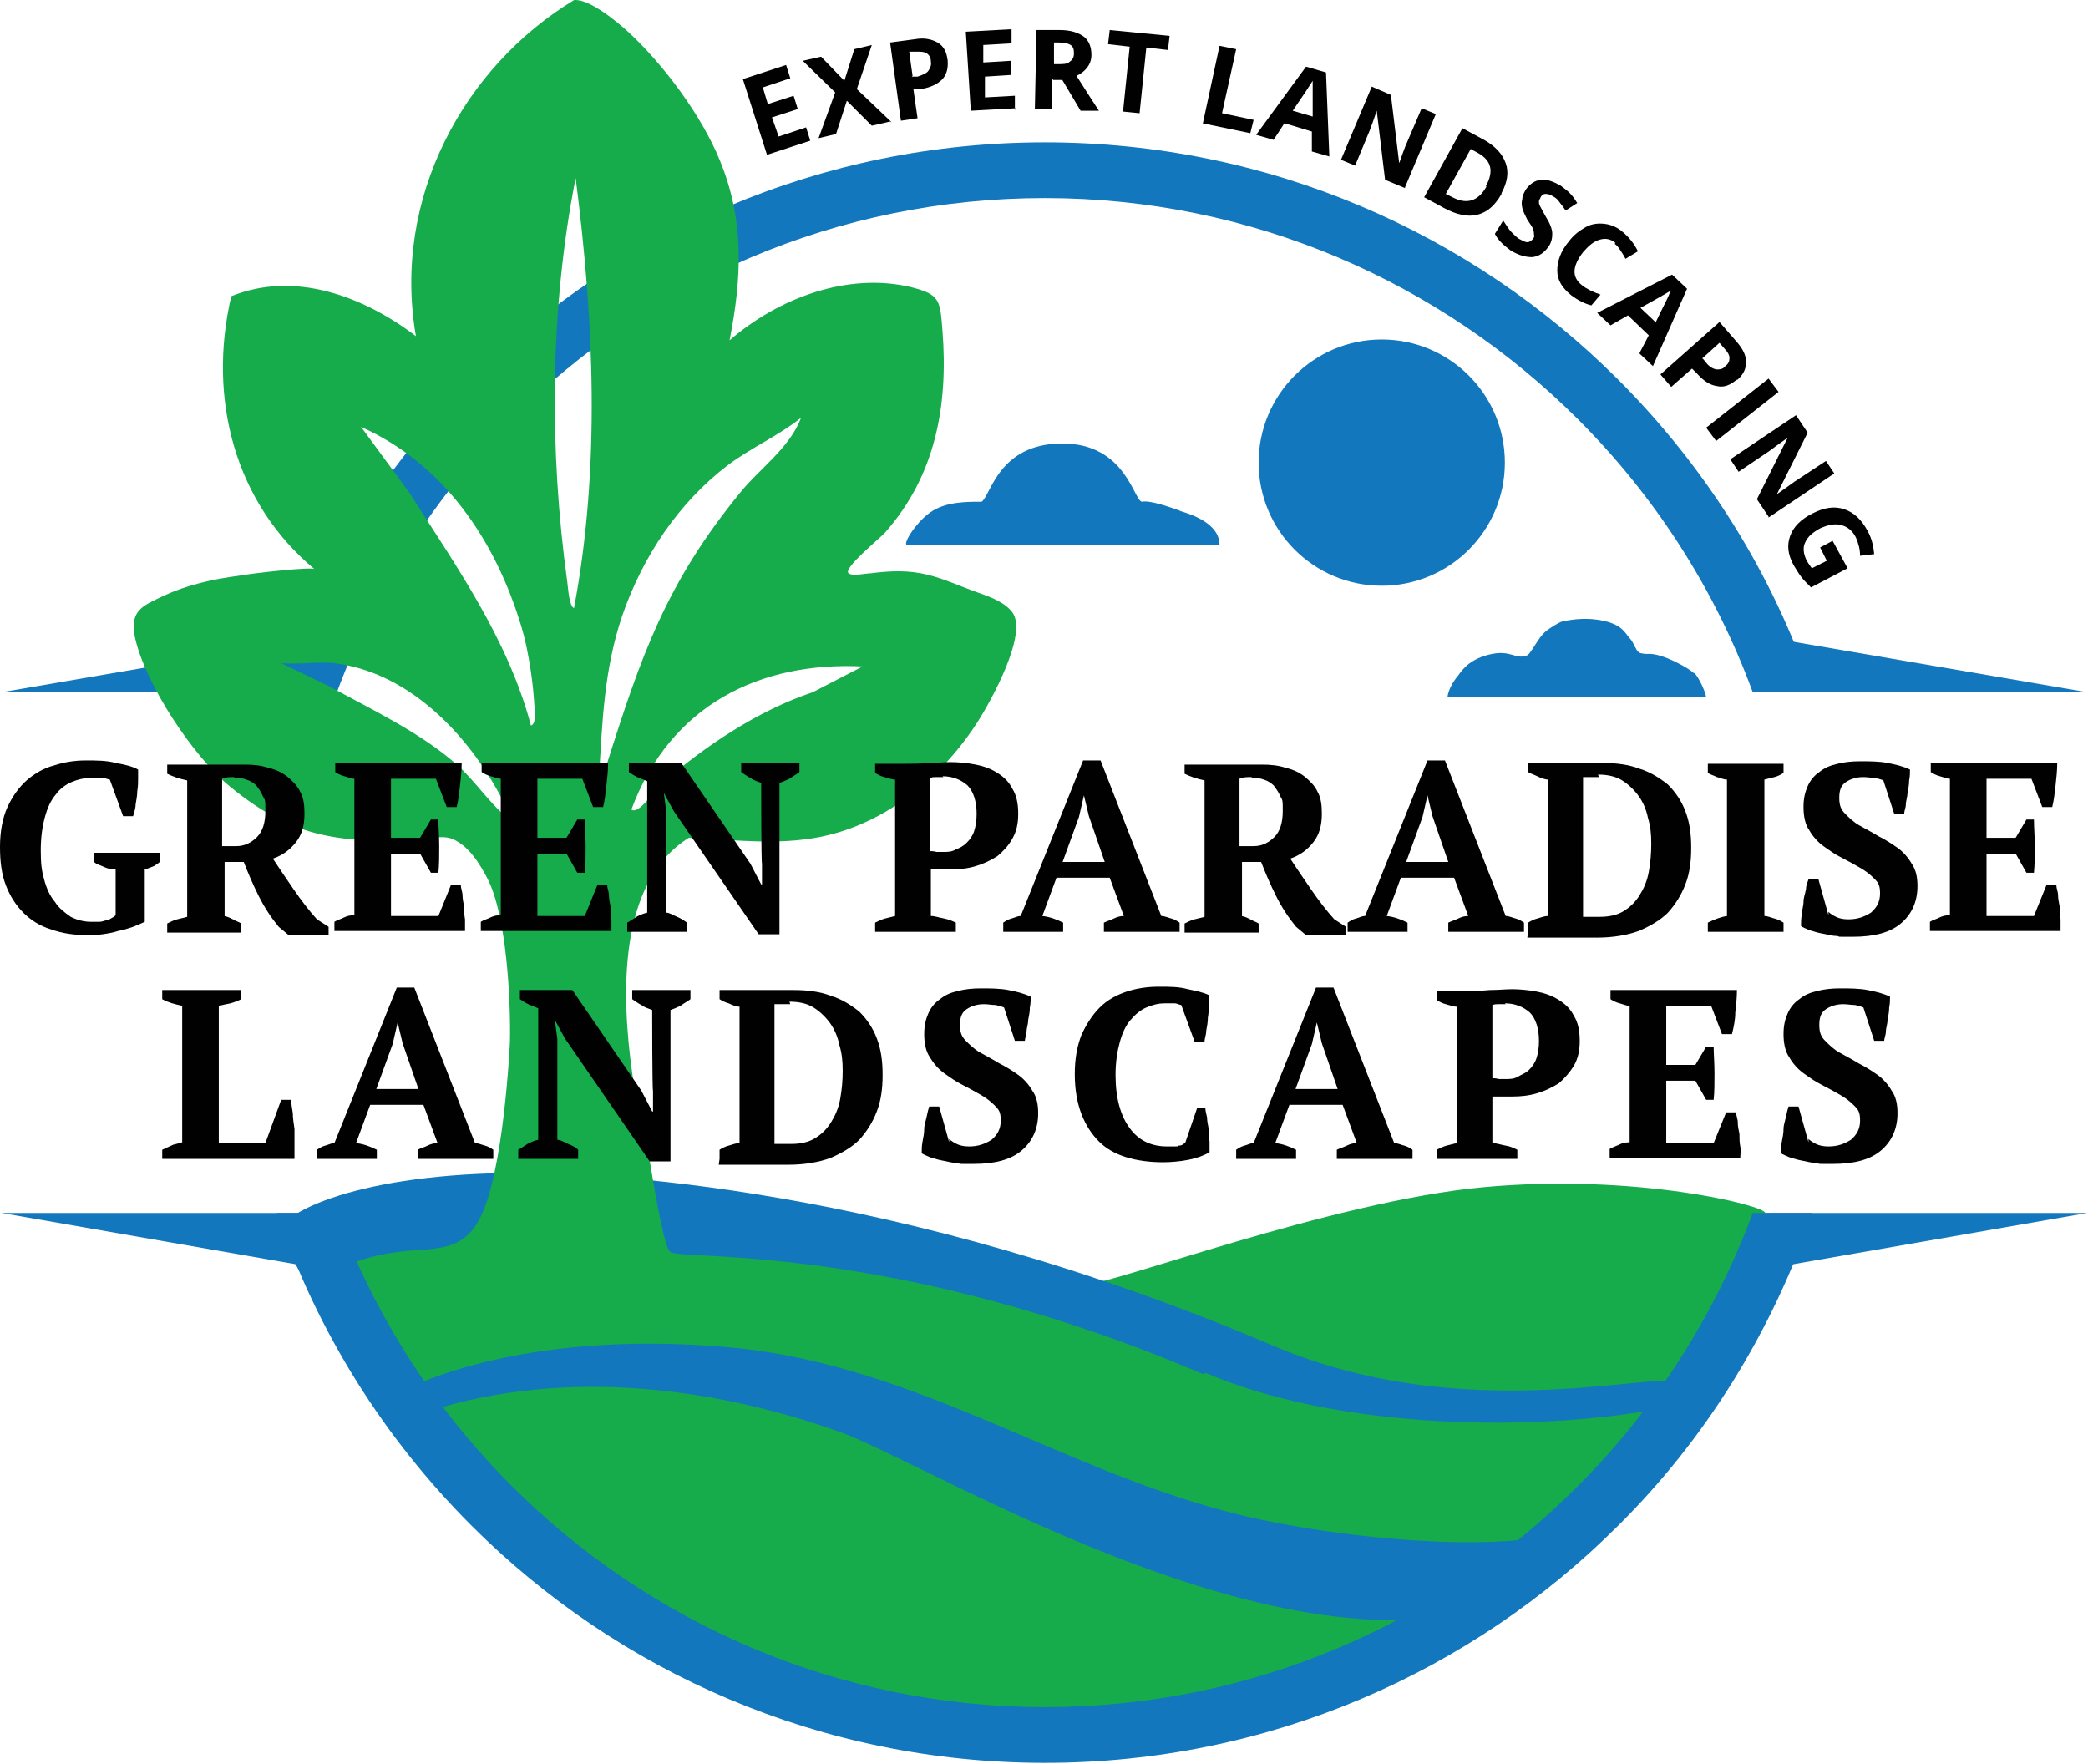 <svg width="251" height="212" viewBox="0 0 251 212" fill="none" xmlns="http://www.w3.org/2000/svg">
<path d="M130.3 154.41C133.2 154.61 160 144.41 178.3 142.71C196.6 141.01 212.2 144.91 212.2 145.81C209.2 157.31 207.7 165.71 199.4 168.91C169.1 180.81 130.1 155.11 130.3 154.41Z" fill="#16AB4B"/>
<path fill-rule="evenodd" clip-rule="evenodd" d="M39.8 76.41L0.2 83.21H39L39.8 76.41Z" fill="#1277BD"/>
<path d="M97.4 16.91L92.2 18.61L89.3 9.51L94.5 7.81L95 9.41L91.7 10.51L92.3 12.51L95.4 11.51L95.9 13.11L92.8 14.11L93.6 16.41L96.9 15.31L97.4 16.91Z" fill="#010101"/>
<path d="M107 14.61L104.8 15.11L101.8 12.11L100.5 16.11L98.4 16.61L100.4 11.11L96.5 7.31L98.7 6.81L101.5 9.71L102.7 5.91L104.8 5.41L103 10.71L107.2 14.71L107 14.61Z" fill="#010101"/>
<path d="M113.9 7.01C114 8.01 113.9 8.81 113.3 9.51C112.7 10.11 111.9 10.51 110.7 10.71H109.8C109.8 10.81 110.3 14.21 110.3 14.21L108.3 14.51L107 5.11L110 4.71C111.1 4.51 112 4.71 112.7 5.11C113.4 5.51 113.8 6.21 113.9 7.21V7.01ZM109.6 9.21H110.3C110.9 9.01 111.4 8.81 111.6 8.51C111.8 8.21 112 7.81 111.9 7.41C111.9 6.91 111.7 6.61 111.4 6.41C111.1 6.21 110.7 6.21 110.2 6.21H109.3C109.3 6.31 109.7 9.11 109.7 9.11L109.6 9.21Z" fill="#010101"/>
<path d="M122.2 13.01L116.7 13.31L116.1 3.81L121.6 3.51V5.21C121.7 5.21 118.2 5.41 118.2 5.41V7.51C118.3 7.51 121.5 7.31 121.5 7.31V9.01C121.6 9.01 118.4 9.21 118.4 9.21V11.71C118.5 11.71 122 11.51 122 11.51V13.21L122.2 13.01Z" fill="#010101"/>
<path d="M126.5 9.41V13.11H124.4L124.6 3.61H127.4C128.7 3.61 129.6 3.91 130.3 4.41C130.9 4.91 131.2 5.61 131.2 6.61C131.2 7.21 131 7.71 130.7 8.11C130.4 8.51 129.9 8.91 129.4 9.11C130.8 11.31 131.7 12.71 132.1 13.31H129.9L127.7 9.61H126.6L126.5 9.41ZM126.5 7.71H127.2C127.8 7.71 128.3 7.71 128.6 7.41C128.9 7.21 129.1 6.91 129.1 6.41C129.1 5.91 129 5.61 128.7 5.41C128.4 5.21 127.9 5.11 127.3 5.11H126.7V7.71H126.5Z" fill="#010101"/>
<path d="M137 13.61L135 13.41L135.8 5.61L133.2 5.31L133.4 3.61L140.6 4.31L140.4 6.01L137.8 5.71L137 13.51V13.61Z" fill="#010101"/>
<path d="M144.6 14.81L146.6 5.51L148.6 5.91L146.9 13.61L150.7 14.41L150.3 16.01L144.5 14.81H144.6Z" fill="#010101"/>
<path d="M157.7 18.21V15.81L154.4 14.81L153.1 16.81L151 16.21L157 8.01L159.4 8.71L159.8 18.81L157.7 18.21ZM157.8 14.01C157.8 11.81 157.8 10.61 157.8 10.41C157.8 10.21 157.8 9.91 157.8 9.71C157.5 10.21 156.7 11.41 155.4 13.31L157.8 14.01Z" fill="#010101"/>
<path d="M168.9 22.61L166.5 21.61L165.5 13.31C165.1 14.51 164.8 15.31 164.6 15.81L162.9 19.91L161.2 19.21L164.9 10.41L167.2 11.41L168.2 19.61C168.6 18.51 168.9 17.61 169.1 17.21L170.9 13.01L172.6 13.71L168.9 22.51V22.61Z" fill="#010101"/>
<path d="M180.5 23.31C179.7 24.71 178.8 25.51 177.6 25.81C176.4 26.11 175.1 25.81 173.6 25.01L171.2 23.71L175.8 15.41L178.4 16.81C179.8 17.61 180.6 18.51 181 19.61C181.4 20.71 181.2 21.91 180.5 23.21V23.31ZM178.6 22.41C179.6 20.61 179.3 19.31 177.7 18.41L176.8 17.91L173.8 23.31L174.6 23.71C176.3 24.61 177.7 24.21 178.7 22.41H178.6Z" fill="#010101"/>
<path d="M186.1 29.71C185.6 30.41 185 30.81 184.2 30.91C183.4 30.91 182.6 30.71 181.6 30.11C180.8 29.51 180.1 28.91 179.7 28.11L180.7 26.51C181.1 27.11 181.4 27.61 181.7 27.91C182 28.21 182.3 28.51 182.6 28.71C183 28.91 183.3 29.11 183.6 29.11C183.9 29.11 184.1 28.91 184.3 28.71C184.4 28.51 184.5 28.41 184.4 28.21C184.4 28.01 184.4 27.81 184.3 27.61C184.3 27.41 184 27.01 183.6 26.41C183.3 25.81 183.1 25.41 183 25.01C182.9 24.61 182.9 24.31 183 23.91C183 23.51 183.2 23.21 183.4 22.81C183.9 22.11 184.5 21.71 185.2 21.61C185.9 21.51 186.7 21.81 187.6 22.31C188 22.61 188.4 22.91 188.7 23.21C189 23.51 189.3 23.91 189.6 24.41L188.2 25.31C187.9 24.81 187.6 24.51 187.4 24.21C187.2 23.91 186.9 23.71 186.7 23.61C186.4 23.41 186.1 23.31 185.8 23.31C185.5 23.31 185.3 23.51 185.2 23.71C185.2 23.81 185 24.01 185 24.21C185 24.41 185 24.51 185.1 24.71C185.2 24.91 185.4 25.31 185.8 26.01C186.3 26.81 186.6 27.51 186.6 28.11C186.6 28.61 186.5 29.21 186.1 29.71Z" fill="#010101"/>
<path d="M194.2 29.21C193.6 28.71 193 28.61 192.3 28.81C191.6 29.01 191 29.51 190.3 30.31C189 32.01 188.9 33.31 190.2 34.31C190.7 34.71 191.5 35.11 192.4 35.41L191.3 36.71C190.5 36.51 189.7 36.11 188.9 35.51C187.8 34.61 187.2 33.71 187.2 32.51C187.2 31.41 187.6 30.21 188.6 29.01C189.2 28.21 189.9 27.71 190.6 27.31C191.3 26.91 192.1 26.81 192.9 26.91C193.7 27.01 194.4 27.31 195.1 27.91C195.8 28.51 196.4 29.21 196.9 30.21L195.4 31.11C195.2 30.71 195 30.41 194.8 30.11C194.6 29.81 194.4 29.51 194.1 29.31L194.2 29.21Z" fill="#010101"/>
<path d="M197.1 42.41L198.2 40.31L195.7 37.91L193.6 39.11L192 37.61L201 33.01L202.8 34.71L198.7 44.01L197.1 42.51V42.41ZM199 38.81C199.9 36.91 200.5 35.81 200.6 35.51C200.7 35.21 200.8 35.11 200.9 34.91C200.4 35.21 199.2 35.91 197.2 37.01L199 38.71V38.81Z" fill="#010101"/>
<path d="M208.8 45.61C208 46.31 207.2 46.61 206.4 46.41C205.6 46.31 204.8 45.81 204 44.91L203.4 44.31L200.9 46.51L199.6 45.01L206.7 38.71L208.7 41.01C209.5 41.91 209.9 42.71 209.9 43.51C209.9 44.31 209.6 45.01 208.8 45.71V45.61ZM204.7 43.11L205.1 43.61C205.5 44.11 205.9 44.31 206.3 44.41C206.7 44.41 207.1 44.41 207.4 44.01C207.8 43.71 207.9 43.41 207.9 43.01C207.9 42.71 207.7 42.31 207.3 41.91L206.7 41.21L204.6 43.11H204.7Z" fill="#010101"/>
<path d="M205.1 51.41L212.6 45.51L213.8 47.11L206.3 53.01L205.1 51.41Z" fill="#010101"/>
<path d="M212.6 62.11L211.2 60.01L214.9 52.61C213.9 53.31 213.1 53.91 212.7 54.21L209 56.71L208 55.21L215.9 49.91L217.3 52.01L213.6 59.41C214.6 58.71 215.3 58.21 215.7 57.91L219.5 55.41L220.5 56.91L212.6 62.21V62.11Z" fill="#010101"/>
<path d="M220.3 65.01L222.1 68.31L217.7 70.61C217.2 70.11 216.8 69.71 216.5 69.31C216.2 68.91 215.9 68.41 215.6 67.91C214.9 66.61 214.8 65.51 215.2 64.41C215.6 63.31 216.5 62.41 217.9 61.71C219.3 61.01 220.5 60.81 221.7 61.21C222.9 61.61 223.8 62.51 224.5 63.81C225 64.71 225.2 65.61 225.3 66.61L223.6 66.81C223.6 66.01 223.4 65.31 223.1 64.61C222.7 63.81 222.1 63.31 221.3 63.11C220.5 62.91 219.7 63.11 218.8 63.51C217.9 64.01 217.3 64.51 217 65.21C216.7 65.81 216.8 66.51 217.1 67.21C217.3 67.61 217.5 67.91 217.8 68.31L219.6 67.41L218.8 65.81L220.3 65.01Z" fill="#010101"/>
<path d="M125.6 17.11C152.5 17.11 176.9 28.01 194.5 45.61C205 56.11 213.1 68.91 217.9 83.21H210.7C206.1 70.71 198.9 59.61 189.7 50.41C173.3 34.01 150.6 23.81 125.6 23.81C100.6 23.81 77.9 33.91 61.5 50.41C52.3 59.61 45.1 70.81 40.5 83.21H33.3C38.2 68.91 46.2 56.01 56.7 45.61C74.3 28.01 98.7 17.11 125.6 17.11Z" fill="#1277BD"/>
<path d="M44.6 164.11C45.5 163.51 47.7 162.01 48.1 161.81C53.3 158.11 67.6 154.51 74.1 153.81C76.2 153.61 186.7 186.61 188.4 185.21C192.1 182.21 201.5 170.71 202.6 166.91C203.7 163.11 178.4 172.61 152.9 161.71C107.7 142.41 71.4 140.81 60.7 141.01C42.1 141.31 33 146.11 33.4 148.61C33.4 148.21 43.1 165.31 44.7 164.21L44.6 164.11Z" fill="#1277BD"/>
<path d="M178.8 189.41C185 188.81 181.4 194.61 180.4 194.51C175.7 193.91 170.8 199.91 166.9 201.81C127.2 220.51 72.8 205.01 47.9 168.91C64.3 163.21 86 163.71 102 169.31C118 174.91 121.9 181.51 133.1 185.51C147.8 190.81 163.4 193.31 178.8 189.51V189.41Z" fill="#16AB4B"/>
<path d="M144.7 165.21C107.5 149.31 82 151.51 80.6 150.51C79.6 149.91 78 138.31 77.6 136.81C77 134.61 76.3 131.31 76 129.01C74.7 119.71 74.2 106.11 82.8 100.71C90.1 101.01 96.4 102.11 103.4 99.11C109.1 96.71 114.1 92.11 117.5 86.81C119.1 84.31 123.6 76.21 121.7 73.61C120.7 72.31 118.9 71.71 117.5 71.21C115.5 70.51 113.6 69.61 111.6 69.11C109.2 68.51 107.1 68.61 104.7 68.91C104.1 68.91 102.5 69.31 102 68.91C101.3 68.31 105.9 64.61 106.4 64.01C112.4 57.21 114 48.91 113.3 39.81C113 36.01 113 35.41 109.5 34.51C101.9 32.71 93.6 35.81 87.7 40.91C89.2 33.31 89.5 26.41 86.5 19.21C84.3 13.81 79.7 7.71 75.6 3.91C74.2 2.61 70.8 -0.19 69 0.01C55.8 8.01 47.1 23.81 50 40.41C43.7 35.61 35.4 32.51 27.8 35.61C24.9 48.01 28.3 60.51 37.8 68.41C37.4 68.11 30.3 68.91 28.7 69.21C25.6 69.61 22.5 70.31 19.7 71.61C17.2 72.81 15.6 73.31 16.2 76.51C17.4 82.21 23.3 91.01 27.6 94.51C35 100.61 40.5 101.31 49.8 101.01C51.3 101.01 52.8 100.31 54.3 100.81C56.3 101.61 57.6 103.71 58.6 105.61C60.9 110.11 61.4 120.11 61.3 125.21C61.3 125.21 60.6 141.11 57.6 146.61C55.5 150.51 52.2 150.01 48.5 150.41C29.2 152.71 45.6 164.11 46.5 166.41C58.2 176.11 113.2 174.31 138.6 180.81C153 184.51 172.9 187.61 187.6 185.81C191.9 182.21 198.4 173.41 201.8 168.91C185.1 172.41 160.6 171.81 144.9 165.01L144.7 165.21ZM61 98.31C58.7 96.41 57 93.71 54.8 91.81C50.3 87.91 44.5 85.21 39.6 82.51L33.8 79.71C35.8 79.91 38.1 79.51 40.1 79.71C48.7 80.71 55.7 87.61 59.9 95.21C60.3 95.91 61.3 97.51 60.9 98.31H61ZM63.8 87.11C61 76.71 54.8 68.01 49.2 59.21L43.4 51.31C53.2 55.71 59.5 64.71 62.7 75.41C63.4 77.71 64 81.31 64.2 84.21C64.2 84.81 64.6 87.11 63.8 87.21V87.11ZM103.7 80.11L97.7 83.21C91.1 85.41 84.7 89.71 79.4 94.31C78.8 94.81 76.8 98.01 75.9 97.31C80.6 84.71 91.4 79.51 103.7 80.11ZM69 73.11C68.4 72.81 68.3 70.71 68.2 70.01C66 54.11 66.1 37.01 69.2 21.41C71.4 38.51 72.2 56.21 69 73.11ZM72 93.61C72.4 86.81 72.6 80.51 74.8 74.01C77.3 66.81 81.6 60.41 87.5 55.91C90.3 53.81 93.7 52.31 96.3 50.21C94.9 53.91 91.3 56.31 88.9 59.31C80.1 70.11 77.1 78.71 72.9 92.01C72.7 92.61 72.8 93.41 72 93.61Z" fill="#16AB4B"/>
<path d="M190.1 183.41C182.4 187.11 161 185.01 149.1 182.11C128 177.01 110.5 164.21 88.2 162.01C61.6 159.51 48.1 167.41 48.1 167.31C48.1 167.41 49.1 170.91 50.1 170.11C66.5 164.41 84.9 166.41 100.9 172.11C112.2 176.11 158.3 205.01 184.7 190.91C184.5 190.91 190.4 183.21 190.2 183.31L190.1 183.41Z" fill="#1277BD"/>
<path d="M166.1 70.41C174.274 70.41 180.9 63.784 180.9 55.61C180.9 47.436 174.274 40.81 166.1 40.81C157.926 40.81 151.3 47.436 151.3 55.61C151.3 63.784 157.926 70.41 166.1 70.41Z" fill="#1277BD"/>
<path d="M203.6 80.91C203.3 80.51 199.8 78.41 198 78.61C198 78.61 197.3 78.61 197 78.41C196.6 78.11 196.4 77.21 195.9 76.71C195.4 76.21 195.1 75.11 192.7 74.61C190.3 74.11 188.3 74.61 187.8 74.71C187.6 74.71 186.4 75.41 185.8 75.91C184.9 76.61 184 78.71 183.5 78.81C182.1 79.31 181.6 78.01 178.9 78.71C176.2 79.41 175.5 81.01 175.2 81.31C174.7 81.91 174.1 82.91 174 83.81H205.1C205 83.11 204.2 81.41 203.7 80.91H203.6Z" fill="#1277BD"/>
<path d="M141.9 61.41C140.5 60.91 138.2 60.11 137.3 60.31C136.3 60.31 135.4 53.31 127.7 53.31C120 53.31 119.1 59.61 118 60.31C116.2 60.31 113.9 60.31 112.1 61.41C110.3 62.51 108.5 65.31 109 65.51H146.6C146.6 62.91 143.2 61.81 141.8 61.41H141.9Z" fill="#1277BD"/>
<path d="M217.9 145.81C213 160.11 205 173.01 194.5 183.41C176.9 201.01 152.5 211.91 125.6 211.91C98.7 211.91 74.3 201.01 56.7 183.41C46.2 172.91 38.1 160.11 33.3 145.81H40.5C45.1 158.31 52.3 169.41 61.5 178.61C77.9 195.01 100.6 205.21 125.6 205.21C150.6 205.21 173.3 195.11 189.7 178.61C198.9 169.41 206.1 158.21 210.7 145.81H217.9Z" fill="#1277BD"/>
<path fill-rule="evenodd" clip-rule="evenodd" d="M211.3 76.41L250.9 83.21H212.2L211.3 76.41Z" fill="#1277BD"/>
<path fill-rule="evenodd" clip-rule="evenodd" d="M211.3 152.71L250.9 145.81H212.2L211.3 152.71Z" fill="#1277BD"/>
<path fill-rule="evenodd" clip-rule="evenodd" d="M39.8 152.71L0.2 145.81H39L39.8 152.71Z" fill="#1277BD"/>
<path d="M17.4 110.81C17 111.01 16.5 111.21 16 111.41C15.4 111.61 14.8 111.81 14.2 111.91C13.6 112.11 13 112.21 12.3 112.31C11.6 112.41 11.1 112.41 10.6 112.41C8.9 112.41 7.5 112.21 6.1 111.71C4.8 111.31 3.7 110.61 2.8 109.71C1.9 108.81 1.2 107.71 0.7 106.41C0.2 105.11 0 103.61 0 101.81C0 100.01 0.3 98.31 0.9 97.01C1.5 95.71 2.3 94.61 3.2 93.81C4.1 93.01 5.3 92.31 6.5 92.01C7.7 91.61 9 91.41 10.3 91.41C11.6 91.41 12.8 91.41 13.9 91.71C15 91.91 15.9 92.11 16.6 92.51C16.6 92.81 16.6 93.21 16.6 93.61C16.6 94.01 16.6 94.51 16.5 95.11C16.5 95.61 16.4 96.11 16.3 96.71C16.3 97.21 16.1 97.71 16 98.11H14.8L13.2 93.71C13 93.71 12.7 93.51 12.2 93.51C11.8 93.51 11.3 93.51 10.9 93.51C10.1 93.51 9.3 93.71 8.6 94.01C7.9 94.31 7.2 94.81 6.7 95.51C6.1 96.21 5.7 97.11 5.4 98.21C5.1 99.31 4.9 100.61 4.9 102.21C4.9 103.81 5 104.61 5.3 105.71C5.6 106.81 6 107.71 6.6 108.41C7.1 109.21 7.8 109.71 8.5 110.21C9.3 110.61 10.1 110.81 11 110.81C11.9 110.81 11.6 110.81 11.9 110.81C12.2 110.81 12.5 110.71 12.8 110.61C13.1 110.61 13.3 110.41 13.5 110.31C13.7 110.21 13.8 110.11 13.9 110.01V104.51C13.4 104.51 12.9 104.41 12.5 104.21C12.1 104.01 11.6 103.91 11.3 103.61V102.51H19.2V103.61C19 103.81 18.8 103.91 18.5 104.11C18.2 104.21 17.8 104.41 17.4 104.51V111.01V110.81Z" fill="#010101"/>
<path d="M26.8 110.11C27.2 110.11 27.6 110.31 28 110.51C28.3 110.71 28.7 110.81 29 111.01V112.11H20.1V111.01C20.5 110.81 20.9 110.61 21.3 110.51C21.7 110.41 22.1 110.31 22.5 110.21V93.81C21.5 93.61 20.7 93.31 20.1 93.01V91.91H23.2C23.6 91.91 24 91.91 24.5 91.91C25 91.91 25.5 91.91 26.1 91.91C26.6 91.91 27.2 91.91 27.8 91.91C28.4 91.91 28.9 91.91 29.4 91.91C30.5 91.91 31.4 92.01 32.3 92.31C33.2 92.51 34 92.91 34.6 93.41C35.2 93.91 35.8 94.51 36.1 95.21C36.5 95.91 36.6 96.81 36.6 97.81C36.6 99.21 36.3 100.31 35.6 101.21C34.9 102.11 34 102.81 32.8 103.21C33.6 104.41 34.4 105.61 35.3 106.91C36.2 108.21 37.1 109.41 38.1 110.51L39.5 111.41V112.41H34.7L33.5 111.41C32.6 110.31 31.8 109.11 31.1 107.71C30.4 106.31 29.8 104.91 29.3 103.61H27V110.41L26.8 110.11ZM28.2 93.41C27.6 93.41 27.1 93.41 26.7 93.61V101.71H28.4C29.4 101.71 30.2 101.31 30.9 100.61C31.6 99.91 31.9 98.81 31.9 97.51C31.9 96.21 31.9 96.21 31.6 95.71C31.4 95.21 31.1 94.81 30.8 94.41C30.5 94.11 30 93.81 29.6 93.71C29.1 93.51 28.6 93.51 28.1 93.51L28.2 93.41Z" fill="#010101"/>
<path d="M55.5 91.71C55.5 92.61 55.4 93.51 55.3 94.41C55.2 95.31 55.1 96.21 54.9 97.01H53.7L52.4 93.61H47V100.71H50.5L51.8 98.51H52.7C52.7 99.41 52.8 100.51 52.8 101.71C52.8 102.91 52.8 103.91 52.7 104.91H51.8L50.5 102.61H47V110.11H52.7L54.2 106.41H55.4C55.4 106.81 55.6 107.21 55.6 107.61C55.6 108.01 55.7 108.51 55.8 109.01C55.8 109.51 55.8 110.01 55.9 110.51C55.9 111.01 55.9 111.51 55.9 111.91H40.2V110.81C40.5 110.61 40.9 110.51 41.3 110.31C41.7 110.11 42.1 110.01 42.6 110.01V93.61C42.2 93.61 41.8 93.41 41.4 93.31C41 93.21 40.6 93.01 40.3 92.81V91.71H55.6H55.5Z" fill="#010101"/>
<path d="M73.1 91.71C73.1 92.61 73 93.51 72.9 94.41C72.8 95.31 72.7 96.21 72.5 97.01H71.3L70 93.61H64.6V100.71H68.1L69.4 98.51H70.3C70.3 99.41 70.4 100.51 70.4 101.71C70.4 102.91 70.4 103.91 70.3 104.91H69.4L68.1 102.61H64.6V110.11H70.3L71.8 106.41H73C73 106.81 73.2 107.21 73.2 107.61C73.2 108.01 73.3 108.51 73.4 109.01C73.4 109.51 73.4 110.01 73.5 110.51C73.5 111.01 73.5 111.51 73.5 111.91H57.8V110.81C58.1 110.61 58.5 110.51 58.9 110.31C59.3 110.11 59.7 110.01 60.2 110.01V93.61C59.8 93.61 59.4 93.41 59 93.31C58.6 93.21 58.2 93.01 57.9 92.81V91.71H73.2H73.1Z" fill="#010101"/>
<path d="M88.9 91.71H96.1V92.81C95.7 93.11 95.3 93.31 94.9 93.61C94.5 93.81 94 94.01 93.7 94.11V112.31H91.2L81 97.51L79.8 95.31L80.1 97.61V109.71C80.5 109.71 80.9 110.01 81.4 110.21C81.9 110.41 82.3 110.71 82.6 110.91V112.01H75.4V110.91C75.7 110.71 76.1 110.51 76.5 110.21C76.9 110.01 77.3 109.81 77.8 109.71V93.91C77.4 93.71 77 93.61 76.6 93.41C76.2 93.21 75.9 93.01 75.6 92.81V91.71H81.9L90.2 103.81L91.5 106.31H91.6V103.81C91.5 103.81 91.5 94.11 91.5 94.11C91 93.91 90.6 93.81 90.2 93.51C89.8 93.31 89.4 93.01 89.1 92.81V91.71H88.9Z" fill="#010101"/>
<path d="M111.9 110.11C112.4 110.11 112.9 110.31 113.5 110.41C114 110.51 114.5 110.71 114.9 110.91V112.01H105.2V110.91C105.6 110.71 106 110.51 106.4 110.41C106.8 110.31 107.2 110.21 107.6 110.11V93.71C107.2 93.71 106.7 93.51 106.3 93.41C105.9 93.31 105.5 93.11 105.2 92.91V91.81H108.9C109.7 91.81 110.6 91.81 111.6 91.71C112.6 91.71 113.5 91.61 114.3 91.61C115.1 91.61 116.3 91.71 117.3 91.91C118.3 92.11 119.1 92.41 119.9 92.91C120.7 93.41 121.3 94.01 121.7 94.81C122.2 95.61 122.4 96.61 122.4 97.81C122.4 99.01 122.2 99.91 121.7 100.81C121.2 101.71 120.6 102.31 119.9 102.91C119.1 103.41 118.3 103.81 117.3 104.11C116.3 104.41 115.3 104.51 114.3 104.51H113.8C113.6 104.51 113.4 104.51 113.1 104.51C112.9 104.51 112.6 104.51 112.4 104.51C112.2 104.51 112 104.51 111.9 104.51V110.31V110.11ZM113.4 93.41C113 93.41 112.7 93.41 112.5 93.41C112.3 93.41 112.1 93.41 111.8 93.51V102.31C112 102.31 112.2 102.31 112.6 102.41C112.9 102.41 113.2 102.41 113.4 102.41C113.9 102.41 114.4 102.41 114.9 102.11C115.4 101.91 115.8 101.71 116.2 101.31C116.6 100.91 116.9 100.51 117.1 99.91C117.3 99.31 117.4 98.61 117.4 97.81C117.4 96.31 117 95.11 116.3 94.41C115.5 93.71 114.5 93.31 113.3 93.31L113.4 93.41Z" fill="#010101"/>
<path d="M127.8 112.01H120.6V110.91C120.9 110.71 121.2 110.51 121.6 110.41C122 110.31 122.3 110.11 122.7 110.11L130.2 91.41H132.3L139.6 110.11C140 110.11 140.4 110.31 140.8 110.41C141.2 110.51 141.5 110.71 141.8 110.91V112.01H132.7V110.91C133.1 110.71 133.5 110.61 133.9 110.41C134.3 110.21 134.7 110.11 135.1 110.11L133.4 105.51H127L125.3 110.11C126.2 110.21 127 110.51 127.8 110.91V112.01ZM127.7 103.61H132.8L130.9 98.11L130.3 95.61L129.7 98.21L127.7 103.71V103.61Z" fill="#010101"/>
<path d="M149.1 110.11C149.5 110.11 149.9 110.31 150.3 110.51C150.6 110.71 151 110.81 151.3 111.01V112.11H142.4V111.01C142.8 110.81 143.2 110.61 143.6 110.51C144 110.41 144.4 110.31 144.8 110.21V93.81C143.8 93.61 143 93.31 142.4 93.01V91.91H145.5C145.9 91.91 146.3 91.91 146.8 91.91C147.3 91.91 147.8 91.91 148.4 91.91C148.9 91.91 149.5 91.91 150.1 91.91C150.7 91.91 151.2 91.91 151.7 91.91C152.8 91.91 153.7 92.01 154.6 92.31C155.5 92.51 156.3 92.91 156.9 93.41C157.5 93.91 158.1 94.51 158.4 95.21C158.8 95.91 158.9 96.81 158.9 97.81C158.9 99.21 158.6 100.31 157.9 101.21C157.2 102.11 156.3 102.81 155.1 103.21C155.9 104.41 156.7 105.61 157.6 106.91C158.5 108.21 159.4 109.41 160.4 110.51L161.8 111.41V112.41H157L155.8 111.41C154.9 110.31 154.1 109.11 153.4 107.71C152.7 106.31 152.1 104.91 151.6 103.61H149.3V110.41L149.1 110.11ZM150.5 93.41C149.9 93.41 149.4 93.41 149 93.61V101.71H150.7C151.7 101.71 152.5 101.31 153.2 100.61C153.9 99.91 154.2 98.81 154.2 97.51C154.2 96.21 154.2 96.21 153.9 95.71C153.7 95.21 153.4 94.81 153.1 94.41C152.8 94.11 152.3 93.81 151.9 93.71C151.4 93.51 150.9 93.51 150.4 93.51L150.5 93.41Z" fill="#010101"/>
<path d="M169.2 112.01H162V110.91C162.3 110.71 162.6 110.51 163 110.41C163.4 110.31 163.7 110.11 164.1 110.11L171.6 91.41H173.7L181 110.11C181.4 110.11 181.8 110.31 182.2 110.41C182.6 110.51 182.9 110.71 183.2 110.91V112.01H174.1V110.91C174.5 110.71 174.9 110.61 175.3 110.41C175.7 110.21 176.1 110.11 176.5 110.11L174.8 105.51H168.4L166.7 110.11C167.6 110.21 168.4 110.51 169.2 110.91V112.01ZM169 103.61H174.1L172.2 98.11L171.6 95.61L171 98.21L169 103.71V103.61Z" fill="#010101"/>
<path d="M183.7 112.01V110.91C184 110.71 184.4 110.51 184.8 110.41C185.2 110.31 185.6 110.11 186.1 110.11V93.71C185.7 93.71 185.2 93.51 184.8 93.31C184.4 93.11 184 93.01 183.7 92.81V91.71H187.1C187.4 91.71 187.8 91.71 188.3 91.71C188.8 91.71 189.3 91.71 189.8 91.71C190.3 91.71 190.8 91.71 191.3 91.71C191.8 91.71 192.2 91.71 192.6 91.71C194.3 91.71 195.8 91.91 197.1 92.41C198.4 92.81 199.5 93.51 200.5 94.31C201.4 95.21 202.1 96.21 202.6 97.51C203.1 98.81 203.3 100.21 203.3 101.91C203.3 103.61 203.1 105.01 202.6 106.31C202.1 107.61 201.4 108.71 200.5 109.71C199.6 110.61 198.4 111.31 197 111.91C195.6 112.41 193.9 112.71 192 112.71C190.1 112.71 191.4 112.71 191 112.71C190.6 112.71 190.1 112.71 189.6 112.71C189.1 112.71 188.6 112.71 188.1 112.71C187.6 112.71 187.2 112.71 186.8 112.71H183.6L183.7 112.01ZM192.2 93.41C191.9 93.41 191.5 93.41 191.2 93.41C190.9 93.41 190.6 93.41 190.3 93.41V110.21C190.3 110.21 190.5 110.21 190.7 110.21C190.9 110.21 191.1 110.21 191.3 110.21C191.5 110.21 191.7 110.21 191.9 110.21C192.1 110.21 192.2 110.21 192.3 110.21C193.4 110.21 194.4 110.01 195.2 109.51C196 109.01 196.6 108.41 197.1 107.61C197.6 106.81 198 105.91 198.2 104.81C198.4 103.71 198.5 102.61 198.5 101.41C198.5 100.21 198.4 99.31 198.1 98.31C197.9 97.31 197.5 96.41 197 95.71C196.5 95.01 195.8 94.31 195 93.81C194.2 93.31 193.2 93.11 192.1 93.11L192.2 93.41Z" fill="#010101"/>
<path d="M214.4 112.01H205.3V110.91C206.1 110.51 206.9 110.21 207.6 110.11V93.71C207.2 93.71 206.8 93.51 206.4 93.41C206 93.21 205.6 93.11 205.3 92.91V91.81H214.4V92.91C214.1 93.11 213.7 93.31 213.3 93.41C212.9 93.51 212.5 93.61 212.1 93.71V110.11C212.5 110.11 212.9 110.31 213.3 110.41C213.7 110.51 214.1 110.71 214.4 110.91V112.01Z" fill="#010101"/>
<path d="M219.8 109.61C220 109.81 220.3 110.01 220.7 110.21C221.1 110.41 221.6 110.51 222.2 110.51C223.3 110.51 224.1 110.21 224.9 109.71C225.6 109.11 226 108.41 226 107.41C226 106.41 225.8 106.11 225.3 105.61C224.8 105.11 224.3 104.71 223.6 104.31C222.9 103.91 222.2 103.51 221.4 103.11C220.6 102.71 219.9 102.21 219.2 101.71C218.5 101.21 217.9 100.51 217.5 99.81C217 99.11 216.8 98.11 216.8 97.01C216.8 95.91 217 95.21 217.3 94.51C217.6 93.81 218.1 93.21 218.7 92.81C219.3 92.31 220 92.01 220.9 91.81C221.7 91.61 222.6 91.51 223.6 91.51C224.6 91.51 225.9 91.51 226.9 91.71C227.9 91.91 228.8 92.11 229.6 92.51C229.6 92.91 229.6 93.31 229.5 93.81C229.5 94.31 229.4 94.81 229.3 95.31C229.3 95.81 229.1 96.31 229.1 96.71C229.1 97.11 228.9 97.51 228.9 97.81H227.7L226.4 93.81C226.2 93.71 225.8 93.61 225.4 93.51C224.9 93.51 224.5 93.41 224 93.41C223.2 93.41 222.5 93.61 221.9 94.01C221.3 94.41 221.1 95.01 221.1 95.91C221.1 96.81 221.3 97.31 221.8 97.81C222.3 98.31 222.8 98.81 223.5 99.21C224.2 99.61 225 100.01 225.8 100.51C226.6 100.91 227.4 101.41 228.1 101.91C228.8 102.41 229.4 103.11 229.8 103.81C230.3 104.51 230.5 105.41 230.5 106.51C230.5 108.41 229.8 109.91 228.5 111.01C227.2 112.11 225.3 112.61 222.7 112.61C220.1 112.61 221.5 112.61 220.8 112.51C220.2 112.51 219.6 112.31 219 112.21C218.4 112.11 217.9 111.91 217.5 111.81C217.1 111.61 216.7 111.51 216.5 111.31C216.5 110.91 216.5 110.41 216.6 109.91C216.6 109.41 216.8 108.91 216.8 108.41C216.8 107.91 217 107.41 217.1 106.91C217.1 106.41 217.3 106.01 217.4 105.71H218.6L219.8 110.01V109.61Z" fill="#010101"/>
<path d="M247.3 91.71C247.3 92.61 247.2 93.51 247.1 94.41C247 95.31 246.9 96.21 246.7 97.01H245.5L244.2 93.61H238.8V100.71H242.3L243.6 98.51H244.5C244.5 99.41 244.6 100.51 244.6 101.71C244.6 102.91 244.6 103.91 244.5 104.91H243.6L242.3 102.61H238.8V110.11H244.5L246 106.41H247.2C247.2 106.81 247.4 107.21 247.4 107.61C247.4 108.01 247.5 108.51 247.6 109.01C247.6 109.51 247.6 110.01 247.7 110.51C247.7 111.01 247.7 111.51 247.7 111.91H232V110.81C232.3 110.61 232.7 110.51 233.1 110.31C233.5 110.11 233.9 110.01 234.4 110.01V93.61C234 93.61 233.6 93.41 233.2 93.31C232.8 93.21 232.4 93.01 232.1 92.81V91.71H247.4H247.3Z" fill="#010101"/>
<path d="M19.5 119.01H29V120.11C28.6 120.31 28.1 120.51 27.7 120.61C27.2 120.71 26.7 120.81 26.3 120.91V137.41H31.9L33.8 132.21H35C35 132.61 35.1 133.21 35.2 133.81C35.2 134.41 35.3 135.01 35.4 135.71C35.4 136.41 35.4 137.01 35.4 137.61C35.4 138.21 35.4 138.81 35.4 139.31H19.5V138.21C19.9 138.01 20.4 137.81 20.8 137.61C21.2 137.51 21.6 137.41 21.9 137.31V120.91C21 120.71 20.2 120.51 19.5 120.11V119.01Z" fill="#010101"/>
<path d="M45.3 139.31H38.1V138.21C38.4 138.01 38.7 137.81 39.1 137.71C39.5 137.61 39.8 137.41 40.2 137.41L47.7 118.71H49.8L57.1 137.41C57.5 137.41 57.9 137.61 58.3 137.71C58.7 137.81 59 138.01 59.3 138.21V139.31H50.2V138.21C50.6 138.01 51 137.91 51.4 137.71C51.8 137.51 52.2 137.41 52.6 137.41L50.9 132.81H44.5L42.8 137.41C43.7 137.51 44.5 137.81 45.3 138.21V139.31ZM45.2 130.91H50.3L48.4 125.41L47.8 122.91L47.2 125.51L45.2 131.01V130.91Z" fill="#010101"/>
<path d="M75.8 119.01H83V120.11C82.6 120.41 82.2 120.61 81.8 120.91C81.4 121.11 80.9 121.31 80.6 121.41V139.61H78.1L67.9 124.81L66.7 122.61L67 124.91V137.01C67.4 137.01 67.8 137.31 68.3 137.51C68.8 137.71 69.2 137.91 69.5 138.21V139.31H62.3V138.21C62.6 138.01 63 137.81 63.4 137.51C63.8 137.31 64.2 137.11 64.7 137.01V121.21C64.3 121.01 63.9 120.91 63.5 120.71C63.1 120.51 62.8 120.31 62.5 120.11V119.01H68.8L77.1 131.11L78.4 133.61H78.5V131.11C78.4 131.11 78.4 121.41 78.4 121.41C77.9 121.21 77.5 121.11 77.1 120.81C76.7 120.61 76.3 120.31 76 120.11V119.01H75.8Z" fill="#010101"/>
<path d="M86.5 139.31V138.21C86.8 138.01 87.2 137.81 87.6 137.71C88 137.61 88.4 137.41 88.9 137.41V121.01C88.5 121.01 88 120.81 87.6 120.61C87.2 120.51 86.8 120.31 86.5 120.11V119.01H89.9C90.2 119.01 90.6 119.01 91.1 119.01C91.6 119.01 92.1 119.01 92.6 119.01C93.1 119.01 93.6 119.01 94.1 119.01C94.6 119.01 95 119.01 95.4 119.01C97.1 119.01 98.6 119.21 99.9 119.71C101.2 120.11 102.3 120.81 103.3 121.61C104.2 122.51 104.9 123.51 105.4 124.81C105.9 126.11 106.1 127.51 106.1 129.21C106.1 130.91 105.9 132.31 105.4 133.61C104.9 134.91 104.2 136.01 103.3 137.01C102.4 137.91 101.2 138.61 99.8 139.21C98.4 139.71 96.7 140.01 94.8 140.01C92.9 140.01 94.2 140.01 93.8 140.01C93.4 140.01 92.9 140.01 92.4 140.01C91.9 140.01 91.4 140.01 90.9 140.01C90.4 140.01 90 140.01 89.6 140.01H86.4L86.5 139.31ZM95 120.71C94.7 120.71 94.3 120.71 94 120.71C93.7 120.71 93.4 120.71 93.1 120.71V137.51C93.1 137.51 93.3 137.51 93.5 137.51C93.7 137.51 93.9 137.51 94.1 137.51C94.3 137.51 94.5 137.51 94.7 137.51C94.9 137.51 95 137.51 95.1 137.51C96.2 137.51 97.2 137.31 98 136.81C98.8 136.31 99.4 135.71 99.9 134.91C100.4 134.11 100.8 133.21 101 132.11C101.2 131.01 101.3 129.91 101.3 128.71C101.3 127.51 101.2 126.61 100.9 125.61C100.7 124.61 100.3 123.71 99.8 123.01C99.3 122.31 98.6 121.61 97.8 121.11C97 120.61 96 120.41 94.9 120.41L95 120.71Z" fill="#010101"/>
<path d="M114.1 136.91C114.3 137.11 114.6 137.31 115 137.51C115.4 137.71 115.9 137.81 116.5 137.81C117.6 137.81 118.4 137.51 119.2 137.01C119.9 136.41 120.3 135.71 120.3 134.71C120.3 133.71 120.1 133.41 119.6 132.91C119.1 132.41 118.6 132.01 117.9 131.61C117.2 131.21 116.5 130.81 115.7 130.41C114.9 130.01 114.2 129.51 113.5 129.01C112.8 128.51 112.2 127.81 111.8 127.11C111.3 126.41 111.1 125.41 111.1 124.31C111.1 123.21 111.3 122.51 111.6 121.81C111.9 121.11 112.4 120.51 113 120.11C113.6 119.61 114.3 119.31 115.2 119.11C116 118.91 116.9 118.81 117.9 118.81C118.9 118.81 120.2 118.81 121.2 119.01C122.2 119.21 123.1 119.41 123.9 119.81C123.9 120.21 123.9 120.61 123.8 121.11C123.8 121.61 123.7 122.11 123.6 122.61C123.6 123.11 123.4 123.61 123.4 124.01C123.4 124.41 123.2 124.81 123.2 125.11H122L120.7 121.11C120.5 121.01 120.1 120.91 119.7 120.81C119.2 120.81 118.8 120.71 118.3 120.71C117.5 120.71 116.8 120.91 116.2 121.31C115.6 121.71 115.4 122.31 115.4 123.21C115.4 124.11 115.6 124.61 116.1 125.11C116.6 125.61 117.1 126.11 117.8 126.51C118.5 126.91 119.3 127.31 120.1 127.81C120.9 128.21 121.7 128.71 122.4 129.21C123.1 129.71 123.7 130.41 124.1 131.11C124.6 131.81 124.8 132.71 124.8 133.81C124.8 135.71 124.1 137.21 122.8 138.31C121.5 139.41 119.6 139.91 117 139.91C114.4 139.91 115.8 139.91 115.1 139.81C114.5 139.81 113.9 139.61 113.3 139.51C112.7 139.41 112.2 139.21 111.8 139.11C111.4 138.91 111 138.81 110.8 138.61C110.8 138.21 110.8 137.71 110.9 137.21C111 136.71 111.1 136.21 111.1 135.71C111.1 135.21 111.3 134.71 111.4 134.21C111.5 133.71 111.6 133.31 111.7 133.01H112.9L114.1 137.31V136.91Z" fill="#010101"/>
<path d="M143.7 133.21H144.9C144.9 133.51 145 133.91 145.1 134.31C145.1 134.71 145.2 135.21 145.3 135.71C145.3 136.21 145.3 136.71 145.4 137.21C145.4 137.71 145.4 138.11 145.4 138.51C144.7 138.91 143.9 139.21 142.9 139.41C141.9 139.61 140.8 139.71 139.8 139.71C138.2 139.71 136.7 139.51 135.4 139.11C134.1 138.71 133 138.11 132.1 137.21C131.2 136.31 130.5 135.21 130 133.91C129.5 132.61 129.2 131.01 129.2 129.11C129.2 127.21 129.5 125.71 130 124.41C130.6 123.11 131.3 122.01 132.2 121.11C133.1 120.21 134.2 119.61 135.4 119.21C136.6 118.81 137.9 118.61 139.3 118.61C140.7 118.61 141.7 118.61 142.8 118.91C143.8 119.11 144.7 119.31 145.3 119.61C145.3 119.91 145.3 120.31 145.3 120.81C145.3 121.31 145.3 121.81 145.2 122.31C145.2 122.81 145.1 123.41 145 123.91C145 124.41 144.8 124.81 144.8 125.21H143.6L142 120.81C141.8 120.81 141.5 120.61 141.2 120.61C140.8 120.61 140.4 120.61 140 120.61C139.2 120.61 138.5 120.81 137.8 121.11C137.1 121.41 136.5 121.91 135.9 122.61C135.3 123.31 134.9 124.21 134.6 125.31C134.3 126.41 134.1 127.71 134.1 129.21C134.1 132.01 134.7 134.11 135.8 135.61C136.9 137.11 138.4 137.81 140.3 137.81C142.2 137.81 141.3 137.81 141.7 137.71C142.1 137.71 142.3 137.51 142.5 137.31L143.9 133.21H143.7Z" fill="#010101"/>
<path d="M155.8 139.31H148.6V138.21C148.9 138.01 149.2 137.81 149.6 137.71C150 137.61 150.3 137.41 150.7 137.41L158.2 118.71H160.3L167.6 137.41C168 137.41 168.4 137.61 168.8 137.71C169.2 137.81 169.5 138.01 169.8 138.21V139.31H160.7V138.21C161.1 138.01 161.5 137.91 161.9 137.71C162.3 137.51 162.7 137.41 163.1 137.41L161.4 132.81H155L153.3 137.41C154.2 137.51 155 137.81 155.8 138.21V139.31ZM155.7 130.91H160.8L158.9 125.41L158.3 122.91L157.7 125.51L155.7 131.01V130.91Z" fill="#010101"/>
<path d="M179.4 137.41C179.9 137.41 180.4 137.61 181 137.71C181.6 137.81 182 138.01 182.4 138.21V139.31H172.7V138.21C173.1 138.01 173.5 137.81 173.9 137.71C174.3 137.61 174.7 137.51 175.1 137.41V121.01C174.7 121.01 174.2 120.81 173.8 120.71C173.4 120.61 173 120.41 172.7 120.21V119.11H176.4C177.2 119.11 178.1 119.11 179.1 119.01C180.1 119.01 181 118.91 181.8 118.91C182.6 118.91 183.8 119.01 184.8 119.21C185.8 119.41 186.6 119.71 187.4 120.21C188.2 120.71 188.8 121.31 189.2 122.11C189.7 122.91 189.9 123.91 189.9 125.11C189.9 126.31 189.7 127.21 189.2 128.11C188.7 128.91 188.1 129.61 187.4 130.21C186.6 130.71 185.8 131.11 184.8 131.41C183.8 131.71 182.8 131.81 181.8 131.81H181.3C181.1 131.81 180.9 131.81 180.6 131.81C180.4 131.81 180.1 131.81 179.9 131.81C179.7 131.81 179.5 131.81 179.4 131.81V137.61V137.41ZM181 120.71C180.6 120.71 180.3 120.71 180.1 120.71C179.9 120.71 179.7 120.71 179.4 120.81V129.61C179.6 129.61 179.8 129.61 180.2 129.71C180.5 129.71 180.8 129.71 181 129.71C181.5 129.71 182 129.71 182.5 129.41C183 129.11 183.4 129.01 183.8 128.61C184.2 128.21 184.5 127.81 184.7 127.21C184.9 126.61 185 125.91 185 125.11C185 123.61 184.6 122.41 183.9 121.71C183.1 121.01 182.1 120.61 180.9 120.61L181 120.71Z" fill="#010101"/>
<path d="M208.8 119.01C208.8 119.91 208.7 120.81 208.6 121.71C208.6 122.61 208.4 123.51 208.2 124.31H207L205.7 120.91H200.3V128.01H203.8L205.1 125.81H206C206 126.71 206.1 127.81 206.1 129.01C206.1 130.21 206.1 131.21 206 132.21H205.1L203.8 129.91H200.3V137.41H206L207.5 133.71H208.7C208.7 134.11 208.9 134.51 208.9 134.91C208.9 135.41 209 135.81 209.1 136.31C209.1 136.81 209.1 137.31 209.2 137.81C209.3 138.31 209.2 138.81 209.2 139.21H193.5V138.11C193.8 137.91 194.2 137.81 194.6 137.61C195 137.41 195.4 137.31 195.9 137.31V120.91C195.5 120.91 195.1 120.71 194.7 120.61C194.3 120.51 193.9 120.31 193.6 120.11V119.01H208.9H208.8Z" fill="#010101"/>
<path d="M217.4 136.91C217.6 137.11 217.9 137.31 218.3 137.51C218.7 137.71 219.2 137.81 219.8 137.81C220.9 137.81 221.7 137.51 222.5 137.01C223.2 136.41 223.6 135.71 223.6 134.71C223.6 133.71 223.4 133.41 222.9 132.91C222.4 132.41 221.9 132.01 221.2 131.61C220.5 131.21 219.8 130.81 219 130.41C218.2 130.01 217.5 129.51 216.8 129.01C216.1 128.51 215.5 127.81 215.1 127.11C214.6 126.41 214.4 125.41 214.4 124.31C214.4 123.21 214.6 122.51 214.9 121.81C215.2 121.11 215.7 120.51 216.3 120.11C216.9 119.61 217.6 119.31 218.5 119.11C219.3 118.91 220.2 118.81 221.2 118.81C222.2 118.81 223.5 118.81 224.5 119.01C225.5 119.21 226.4 119.41 227.2 119.81C227.2 120.21 227.2 120.61 227.1 121.11C227.1 121.61 227 122.11 226.9 122.61C226.9 123.11 226.7 123.61 226.7 124.01C226.7 124.41 226.5 124.81 226.5 125.11H225.3L224 121.11C223.8 121.01 223.4 120.91 223 120.81C222.5 120.81 222.1 120.71 221.6 120.71C220.8 120.71 220.1 120.91 219.5 121.31C218.9 121.71 218.7 122.31 218.7 123.21C218.7 124.11 218.9 124.61 219.4 125.11C219.9 125.61 220.4 126.11 221.1 126.51C221.8 126.91 222.6 127.31 223.4 127.81C224.2 128.21 225 128.71 225.7 129.21C226.4 129.71 227 130.41 227.4 131.11C227.9 131.81 228.1 132.71 228.1 133.81C228.1 135.71 227.4 137.21 226.1 138.31C224.8 139.41 222.9 139.91 220.3 139.91C217.7 139.91 219.1 139.91 218.4 139.81C217.8 139.81 217.2 139.61 216.6 139.51C216 139.41 215.5 139.21 215.1 139.11C214.7 138.91 214.3 138.81 214.1 138.61C214.1 138.21 214.1 137.71 214.2 137.21C214.3 136.71 214.4 136.21 214.4 135.71C214.4 135.21 214.6 134.71 214.7 134.21C214.8 133.71 214.9 133.31 215 133.01H216.2L217.4 137.31V136.91Z" fill="#010101"/>
</svg>
